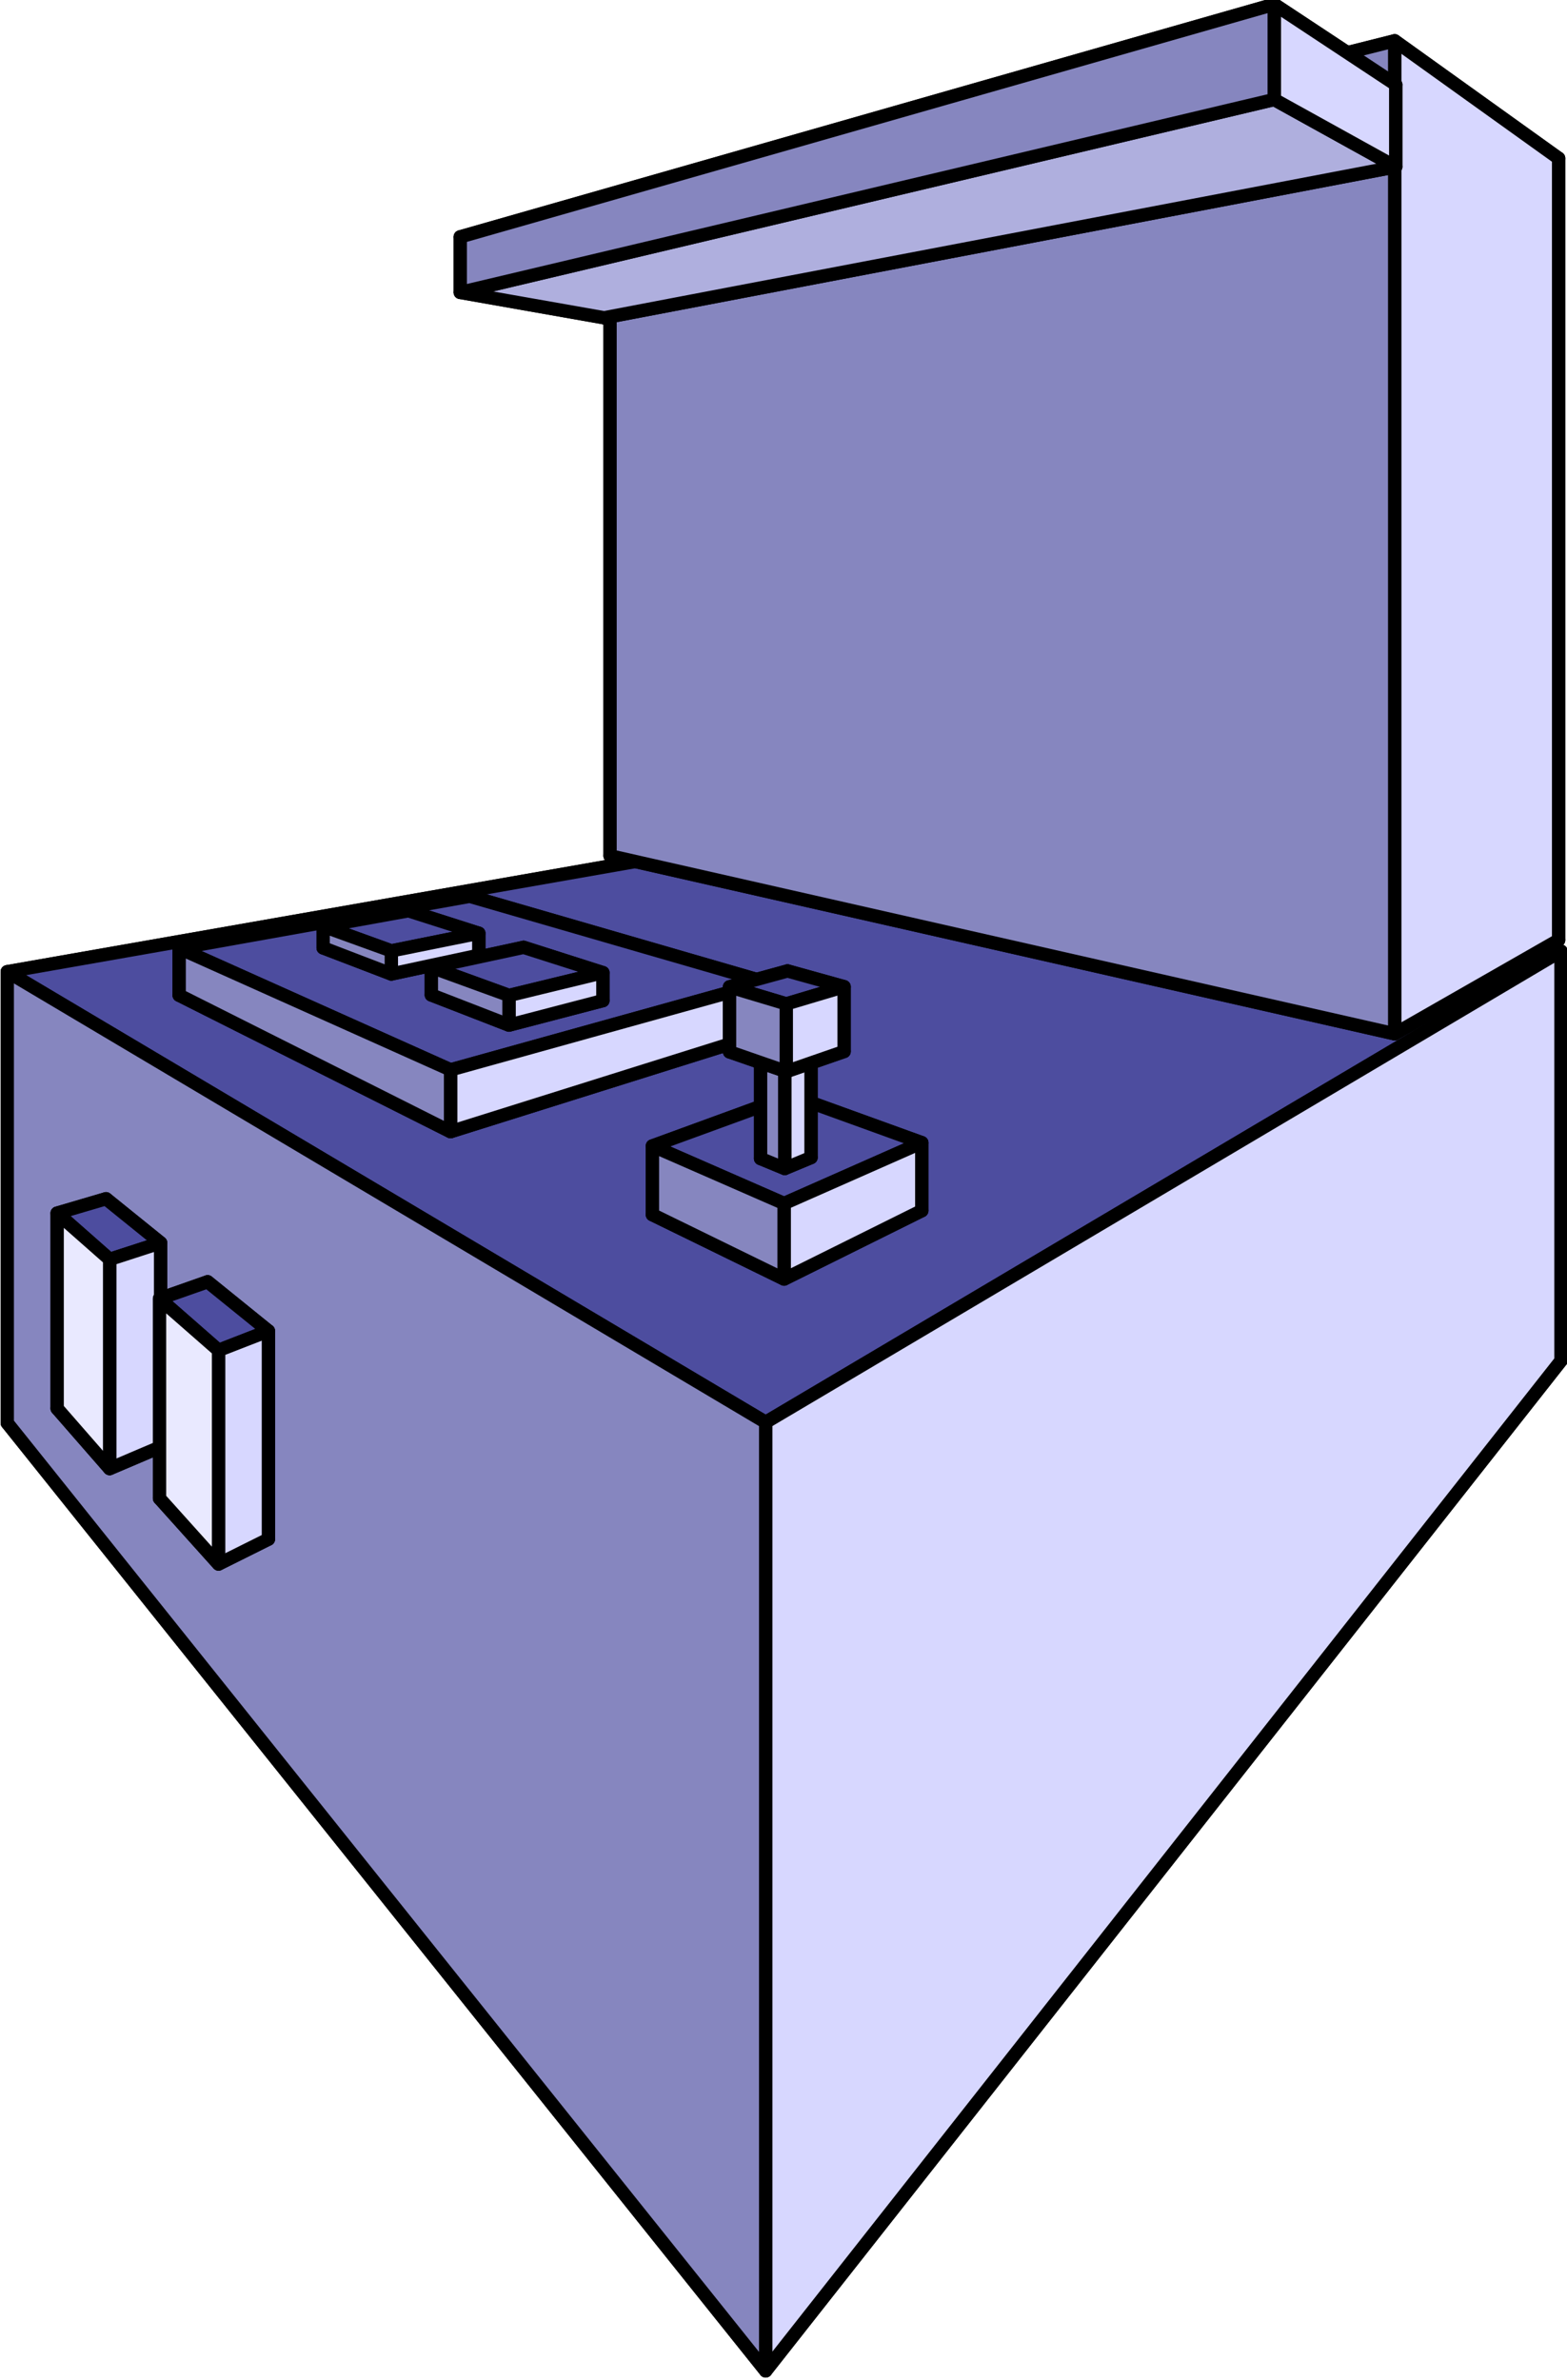 <?xml version="1.0" encoding="UTF-8" standalone="no"?>
<!-- Created with Inkscape (http://www.inkscape.org/) -->

<svg
   width="117.671mm"
   height="178.711mm"
   viewBox="0 0 117.671 178.711"
   version="1.1"
   id="svg1"
   sodipodi:docname="kensarcade.svg"
   inkscape:version="1.3.2 (091e20e, 2023-11-25, custom)"
   xmlns:inkscape="http://www.inkscape.org/namespaces/inkscape"
   xmlns:sodipodi="http://sodipodi.sourceforge.net/DTD/sodipodi-0.dtd"
   xmlns="http://www.w3.org/2000/svg"
   xmlns:svg="http://www.w3.org/2000/svg">
  <sodipodi:namedview
     id="namedview1"
     pagecolor="#ffffff"
     bordercolor="#000000"
     borderopacity="0.25"
     inkscape:showpageshadow="2"
     inkscape:pageopacity="0.0"
     inkscape:pagecheckerboard="0"
     inkscape:deskcolor="#d1d1d1"
     inkscape:document-units="mm"
     inkscape:zoom="1.4142136"
     inkscape:cx="-18.384776"
     inkscape:cy="471.99376"
     inkscape:window-width="3840"
     inkscape:window-height="2126"
     inkscape:window-x="2869"
     inkscape:window-y="-11"
     inkscape:window-maximized="1"
     inkscape:current-layer="layer1" />
  <defs
     id="defs1">
    <rect
       x="380.71"
       y="184.269"
       width="184.689"
       height="146.492"
       id="rect112" />
    <inkscape:perspective
       sodipodi:type="inkscape:persp3d"
       inkscape:vp_x="-51.12835 : 136.44386 : 1"
       inkscape:vp_y="0 : 999.99997 : 0"
       inkscape:vp_z="162.5996 : 134.1735 : 1"
       inkscape:persp3d-origin="52.615172 : 1.6604083 : 1"
       id="perspective1" />
  </defs>
  <g
     inkscape:label="Layer 1"
     inkscape:groupmode="layer"
     id="layer1"
     transform="translate(-140.457,-106.114)">
    <g
       sodipodi:type="inkscape:box3d"
       id="g1"
       style="fill:#000000;stroke:#000000"
       inkscape:perspectiveID="#perspective1"
       inkscape:corner0="1.0076137 : 0.073147302 : 0 : 1"
       inkscape:corner7="-0.044949474 : 0.005117776 : 1.256785 : 1">
      <path
         sodipodi:type="inkscape:box3dside"
         id="path6"
         style="fill:#e9e9ff;fill-rule:evenodd;stroke:#000000;stroke-linejoin:round"
         inkscape:box3dsidetype="11"
         d="m 203.393,168.136 54.281,9.401 v 30.757 l -54.281,-19.318 z"
         points="257.674,177.537 257.674,208.294 203.393,188.976 203.393,168.136 " />
      <path
         sodipodi:type="inkscape:box3dside"
         id="path1"
         style="fill:#353564;fill-rule:evenodd;stroke:#000000;stroke-linejoin:round"
         inkscape:box3dsidetype="6"
         d="m 141.003,179.082 v 33.886 l 62.39,-23.992 V 168.136 Z"
         points="141.003,212.968 203.393,188.976 203.393,168.136 141.003,179.082 " />
      <path
         sodipodi:type="inkscape:box3dside"
         id="path5"
         style="fill:#afafde;fill-rule:evenodd;stroke:#000000;stroke-linejoin:round"
         inkscape:box3dsidetype="13"
         d="m 141.003,212.968 56.951,71.181 59.72,-75.855 -54.281,-19.318 z"
         points="197.954,284.149 257.674,208.294 203.393,188.976 141.003,212.968 " />
      <path
         sodipodi:type="inkscape:box3dside"
         id="path2"
         style="fill:#4d4d9f;fill-rule:evenodd;stroke:#000000;stroke-linejoin:round"
         inkscape:box3dsidetype="5"
         d="m 141.003,179.082 56.951,33.836 59.72,-35.381 -54.281,-9.401 z"
         points="197.954,212.918 257.674,177.537 203.393,168.136 141.003,179.082 " />
      <path
         sodipodi:type="inkscape:box3dside"
         id="path4"
         style="fill:#d7d7ff;fill-rule:evenodd;stroke:#000000;stroke-linejoin:round"
         inkscape:box3dsidetype="14"
         d="m 197.954,212.918 v 71.231 L 257.674,208.294 v -30.757 z"
         points="197.954,284.149 257.674,208.294 257.674,177.537 197.954,212.918 " />
      <path
         sodipodi:type="inkscape:box3dside"
         id="path3"
         style="fill:#8686bf;fill-rule:evenodd;stroke:#000000;stroke-linejoin:round"
         inkscape:box3dsidetype="3"
         d="m 141.003,179.082 56.951,33.836 v 71.231 l -56.951,-71.181 z"
         points="197.954,212.918 197.954,284.149 141.003,212.968 141.003,179.082 " />
    </g>
    <g
       sodipodi:type="inkscape:box3d"
       id="g6"
       style="fill:#000000;stroke:#000000"
       inkscape:perspectiveID="#perspective1"
       inkscape:corner0="0.60633558 : 0.088297914 : 0 : 1"
       inkscape:corner7="0.22104635 : 0.082630135 : 0.27521931 : 1">
      <path
         sodipodi:type="inkscape:box3dside"
         id="path12"
         style="fill:#e9e9ff;fill-rule:evenodd;stroke:#000000;stroke-linejoin:round"
         inkscape:box3dsidetype="11"
         d="m 175.728,173.419 22.248,6.447 v 3.788 l -22.248,-7.223 z"
         points="197.976,179.866 197.976,183.654 175.728,176.431 175.728,173.419 " />
      <path
         sodipodi:type="inkscape:box3dside"
         id="path7"
         style="fill:#353564;fill-rule:evenodd;stroke:#000000;stroke-linejoin:round"
         inkscape:box3dsidetype="6"
         d="m 153.912,177.32 v 3.528 l 21.816,-4.417 v -3.012 z"
         points="153.912,180.848 175.728,176.431 175.728,173.419 153.912,177.32 " />
      <path
         sodipodi:type="inkscape:box3dside"
         id="path11"
         style="fill:#afafde;fill-rule:evenodd;stroke:#000000;stroke-linejoin:round"
         inkscape:box3dsidetype="13"
         d="m 153.912,180.848 20.379,10.245 23.685,-7.439 -22.248,-7.223 z"
         points="174.291,191.093 197.976,183.654 175.728,176.431 153.912,180.848 " />
      <path
         sodipodi:type="inkscape:box3dside"
         id="path8"
         style="fill:#4d4d9f;fill-rule:evenodd;stroke:#000000;stroke-linejoin:round"
         inkscape:box3dsidetype="5"
         d="m 153.912,177.32 20.379,9.131 23.685,-6.585 -22.248,-6.447 z"
         points="174.291,186.451 197.976,179.866 175.728,173.419 153.912,177.32 " />
      <path
         sodipodi:type="inkscape:box3dside"
         id="path10"
         style="fill:#d7d7ff;fill-rule:evenodd;stroke:#000000;stroke-linejoin:round"
         inkscape:box3dsidetype="14"
         d="m 174.291,186.451 v 4.642 l 23.685,-7.439 v -3.788 z"
         points="174.291,191.093 197.976,183.654 197.976,179.866 174.291,186.451 " />
      <path
         sodipodi:type="inkscape:box3dside"
         id="path9"
         style="fill:#8686bf;fill-rule:evenodd;stroke:#000000;stroke-linejoin:round"
         inkscape:box3dsidetype="3"
         d="m 153.912,177.32 20.379,9.131 v 4.642 L 153.912,180.848 Z"
         points="174.291,186.451 174.291,191.093 153.912,180.848 153.912,177.32 " />
    </g>
    <g
       sodipodi:type="inkscape:box3d"
       id="g12"
       style="fill:#000000;stroke:#000000"
       inkscape:perspectiveID="#perspective1"
       inkscape:corner0="0.036176856 : 0.089416308 : 0 : 1"
       inkscape:corner7="-0.056949001 : 0.084066521 : 0.1044163 : 1">
      <path
         sodipodi:type="inkscape:box3dside"
         id="path18"
         style="fill:#e9e9ff;fill-rule:evenodd;stroke:#000000;stroke-linejoin:round"
         inkscape:box3dsidetype="11"
         d="m 199.85,188.364 9.826,3.555 v 5.107 l -9.826,-3.972 z"
         points="209.676,191.918 209.676,197.026 199.85,193.054 199.85,188.364 " />
      <path
         sodipodi:type="inkscape:box3dside"
         id="path13"
         style="fill:#353564;fill-rule:evenodd;stroke:#000000;stroke-linejoin:round"
         inkscape:box3dsidetype="6"
         d="m 189.45,192.164 v 5.163 l 10.4,-4.273 v -4.69 z"
         points="189.45,197.327 199.85,193.054 199.85,188.364 189.45,192.164 " />
      <path
         sodipodi:type="inkscape:box3dside"
         id="path17"
         style="fill:#afafde;fill-rule:evenodd;stroke:#000000;stroke-linejoin:round"
         inkscape:box3dsidetype="13"
         d="m 189.45,197.327 9.887,4.833 10.339,-5.135 -9.826,-3.972 z"
         points="199.337,202.16 209.676,197.026 199.85,193.054 189.45,197.327 " />
      <path
         sodipodi:type="inkscape:box3dside"
         id="path14"
         style="fill:#4d4d9f;fill-rule:evenodd;stroke:#000000;stroke-linejoin:round"
         inkscape:box3dsidetype="5"
         d="m 189.45,192.164 9.887,4.324 10.339,-4.569 -9.826,-3.555 z"
         points="199.337,196.488 209.676,191.918 199.85,188.364 189.45,192.164 " />
      <path
         sodipodi:type="inkscape:box3dside"
         id="path16"
         style="fill:#d7d7ff;fill-rule:evenodd;stroke:#000000;stroke-linejoin:round"
         inkscape:box3dsidetype="14"
         d="m 199.337,196.488 v 5.673 l 10.339,-5.135 v -5.107 z"
         points="199.337,202.16 209.676,197.026 209.676,191.918 199.337,196.488 " />
      <path
         sodipodi:type="inkscape:box3dside"
         id="path15"
         style="fill:#8686bf;fill-rule:evenodd;stroke:#000000;stroke-linejoin:round"
         inkscape:box3dsidetype="3"
         d="m 189.45,192.164 9.887,4.324 v 5.673 l -9.887,-4.833 z"
         points="199.337,196.488 199.337,202.16 189.45,197.327 189.45,192.164 " />
    </g>
    <g
       sodipodi:type="inkscape:box3d"
       id="g24"
       style="fill:#000000;stroke:#000000"
       inkscape:perspectiveID="#perspective1"
       inkscape:corner0="-0.041578383 : 0.099241053 : 0 : 1"
       inkscape:corner7="-0.057362067 : 0.09191276 : 0.018298906 : 1">
      <path
         sodipodi:type="inkscape:box3dside"
         id="path29"
         style="fill:#e9e9ff;fill-rule:evenodd;stroke:#000000;stroke-linejoin:round"
         inkscape:box3dsidetype="11"
         d="m 199.549,184.813 1.81,0.598 v 7.626 l -1.81,-0.722 z"
         points="201.359,185.411 201.359,193.037 199.549,192.316 199.549,184.813 " />
      <path
         sodipodi:type="inkscape:box3dside"
         id="path24"
         style="fill:#353564;fill-rule:evenodd;stroke:#000000;stroke-linejoin:round"
         inkscape:box3dsidetype="6"
         d="m 197.572,185.465 v 7.646 l 1.976,-0.795 v -7.503 z"
         points="197.572,193.111 199.549,192.316 199.549,184.813 197.572,185.465 " />
      <path
         sodipodi:type="inkscape:box3dside"
         id="path28"
         style="fill:#afafde;fill-rule:evenodd;stroke:#000000;stroke-linejoin:round"
         inkscape:box3dsidetype="13"
         d="m 197.572,193.111 1.812,0.749 1.974,-0.823 -1.81,-0.722 z"
         points="199.385,193.86 201.359,193.037 199.549,192.316 197.572,193.111 " />
      <path
         sodipodi:type="inkscape:box3dside"
         id="path25"
         style="fill:#4d4d9f;fill-rule:evenodd;stroke:#000000;stroke-linejoin:round"
         inkscape:box3dsidetype="5"
         d="m 197.572,185.465 1.812,0.621 1.974,-0.675 -1.81,-0.598 z"
         points="199.385,186.086 201.359,185.411 199.549,184.813 197.572,185.465 " />
      <path
         sodipodi:type="inkscape:box3dside"
         id="path27"
         style="fill:#d7d7ff;fill-rule:evenodd;stroke:#000000;stroke-linejoin:round"
         inkscape:box3dsidetype="14"
         d="m 199.385,186.086 v 7.774 l 1.974,-0.823 v -7.626 z"
         points="199.385,193.86 201.359,193.037 201.359,185.411 199.385,186.086 " />
      <path
         sodipodi:type="inkscape:box3dside"
         id="path26"
         style="fill:#8686bf;fill-rule:evenodd;stroke:#000000;stroke-linejoin:round"
         inkscape:box3dsidetype="3"
         d="m 197.572,185.465 1.812,0.621 v 7.774 l -1.812,-0.749 z"
         points="199.385,186.086 199.385,193.86 197.572,193.111 197.572,185.465 " />
    </g>
    <g
       sodipodi:type="inkscape:box3d"
       id="g35"
       style="fill:#000000;stroke:#000000"
       inkscape:perspectiveID="#perspective1"
       inkscape:corner0="-0.02049209 : 0.10359829 : 0 : 1"
       inkscape:corner7="-0.058357103 : 0.0988149 : 0.041204461 : 1">
      <path
         sodipodi:type="inkscape:box3dside"
         id="path40"
         style="fill:#e9e9ff;fill-rule:evenodd;stroke:#000000;stroke-linejoin:round"
         inkscape:box3dsidetype="11"
         d="m 199.594,179.025 4.248,1.181 v 4.867 l -4.248,-1.361 z"
         points="203.843,180.205 203.843,185.072 199.594,183.711 199.594,179.025 " />
      <path
         sodipodi:type="inkscape:box3dside"
         id="path35"
         style="fill:#353564;fill-rule:evenodd;stroke:#000000;stroke-linejoin:round"
         inkscape:box3dsidetype="6"
         d="m 195.242,180.218 v 4.883 l 4.352,-1.391 v -4.686 z"
         points="195.242,185.102 199.594,183.711 199.594,179.025 195.242,180.218 " />
      <path
         sodipodi:type="inkscape:box3dside"
         id="path39"
         style="fill:#afafde;fill-rule:evenodd;stroke:#000000;stroke-linejoin:round"
         inkscape:box3dsidetype="13"
         d="m 195.242,185.102 4.259,1.477 4.341,-1.506 -4.248,-1.361 z"
         points="199.501,186.578 203.843,185.072 199.594,183.711 195.242,185.102 " />
      <path
         sodipodi:type="inkscape:box3dside"
         id="path36"
         style="fill:#4d4d9f;fill-rule:evenodd;stroke:#000000;stroke-linejoin:round"
         inkscape:box3dsidetype="5"
         d="m 195.242,180.218 4.259,1.28 4.341,-1.293 -4.248,-1.181 z"
         points="199.501,181.499 203.843,180.205 199.594,179.025 195.242,180.218 " />
      <path
         sodipodi:type="inkscape:box3dside"
         id="path38"
         style="fill:#d7d7ff;fill-rule:evenodd;stroke:#000000;stroke-linejoin:round"
         inkscape:box3dsidetype="14"
         d="m 199.501,181.499 v 5.08 l 4.341,-1.506 v -4.867 z"
         points="199.501,186.578 203.843,185.072 203.843,180.205 199.501,181.499 " />
      <path
         sodipodi:type="inkscape:box3dside"
         id="path37"
         style="fill:#8686bf;fill-rule:evenodd;stroke:#000000;stroke-linejoin:round"
         inkscape:box3dsidetype="3"
         d="m 195.242,180.218 4.259,1.28 v 5.08 l -4.259,-1.477 z"
         points="199.501,181.499 199.501,186.578 195.242,185.102 195.242,180.218 " />
    </g>
    <g
       sodipodi:type="inkscape:box3d"
       id="g56"
       style="fill:#000000;stroke:#000000"
       inkscape:perspectiveID="#perspective1"
       inkscape:corner0="0.37599633 : 0.097240292 : 0 : 1"
       inkscape:corner7="0.2884954 : 0.095002531 : 0.066826298 : 1">
      <path
         sodipodi:type="inkscape:box3dside"
         id="path61"
         style="fill:#e9e9ff;fill-rule:evenodd;stroke:#000000;stroke-linejoin:round"
         inkscape:box3dsidetype="11"
         d="m 171.131,174.507 5.281,1.687 v 1.651 l -5.281,-1.787 z"
         points="176.412,176.193 176.412,177.844 171.131,176.058 171.131,174.507 " />
      <path
         sodipodi:type="inkscape:box3dside"
         id="path56"
         style="fill:#353564;fill-rule:evenodd;stroke:#000000;stroke-linejoin:round"
         inkscape:box3dsidetype="6"
         d="m 164.723,175.665 v 1.626 l 6.407,-1.234 v -1.551 z"
         points="164.723,177.291 171.131,176.058 171.131,174.507 164.723,175.665 " />
      <path
         sodipodi:type="inkscape:box3dside"
         id="path60"
         style="fill:#afafde;fill-rule:evenodd;stroke:#000000;stroke-linejoin:round"
         inkscape:box3dsidetype="13"
         d="m 164.723,177.291 5.12,1.963 6.568,-1.41 -5.281,-1.787 z"
         points="169.843,179.255 176.412,177.844 171.131,176.058 164.723,177.291 " />
      <path
         sodipodi:type="inkscape:box3dside"
         id="path57"
         style="fill:#4d4d9f;fill-rule:evenodd;stroke:#000000;stroke-linejoin:round"
         inkscape:box3dsidetype="5"
         d="m 164.723,175.665 5.12,1.853 6.568,-1.325 -5.281,-1.687 z"
         points="169.843,177.518 176.412,176.193 171.131,174.507 164.723,175.665 " />
      <path
         sodipodi:type="inkscape:box3dside"
         id="path59"
         style="fill:#d7d7ff;fill-rule:evenodd;stroke:#000000;stroke-linejoin:round"
         inkscape:box3dsidetype="14"
         d="m 169.843,177.518 v 1.737 l 6.568,-1.41 v -1.651 z"
         points="169.843,179.255 176.412,177.844 176.412,176.193 169.843,177.518 " />
      <path
         sodipodi:type="inkscape:box3dside"
         id="path58"
         style="fill:#8686bf;fill-rule:evenodd;stroke:#000000;stroke-linejoin:round"
         inkscape:box3dsidetype="3"
         d="m 164.723,175.665 5.12,1.853 v 1.737 l -5.12,-1.963 z"
         points="169.843,177.518 169.843,179.255 164.723,177.291 164.723,175.665 " />
    </g>
    <g
       sodipodi:type="inkscape:box3d"
       id="g61"
       style="fill:#000000;stroke:#000000"
       inkscape:perspectiveID="#perspective1"
       inkscape:corner0="0.24213562 : 0.097066968 : 0 : 1"
       inkscape:corner7="0.16107595 : 0.094480895 : 0.0697691 : 1">
      <path
         sodipodi:type="inkscape:box3dside"
         id="path67"
         style="fill:#e9e9ff;fill-rule:evenodd;stroke:#000000;stroke-linejoin:round"
         inkscape:box3dsidetype="11"
         d="m 179.773,177.251 5.956,1.901 v 2.101 l -5.956,-2.031 z"
         points="185.73,179.152 185.73,181.253 179.773,179.222 179.773,177.251 " />
      <path
         sodipodi:type="inkscape:box3dside"
         id="path62"
         style="fill:#353564;fill-rule:evenodd;stroke:#000000;stroke-linejoin:round"
         inkscape:box3dsidetype="6"
         d="m 172.849,178.745 v 2.082 l 6.925,-1.605 v -1.971 z"
         points="172.849,180.827 179.773,179.222 179.773,177.251 172.849,178.745 " />
      <path
         sodipodi:type="inkscape:box3dside"
         id="path66"
         style="fill:#afafde;fill-rule:evenodd;stroke:#000000;stroke-linejoin:round"
         inkscape:box3dsidetype="13"
         d="m 172.849,180.827 5.831,2.265 7.05,-1.839 -5.956,-2.031 z"
         points="178.679,183.092 185.73,181.253 179.773,179.222 172.849,180.827 " />
      <path
         sodipodi:type="inkscape:box3dside"
         id="path63"
         style="fill:#4d4d9f;fill-rule:evenodd;stroke:#000000;stroke-linejoin:round"
         inkscape:box3dsidetype="5"
         d="m 172.849,178.745 5.831,2.12 7.05,-1.713 -5.956,-1.901 z"
         points="178.679,180.865 185.73,179.152 179.773,177.251 172.849,178.745 " />
      <path
         sodipodi:type="inkscape:box3dside"
         id="path65"
         style="fill:#d7d7ff;fill-rule:evenodd;stroke:#000000;stroke-linejoin:round"
         inkscape:box3dsidetype="14"
         d="m 178.679,180.865 v 2.227 l 7.05,-1.839 v -2.101 z"
         points="178.679,183.092 185.73,181.253 185.73,179.152 178.679,180.865 " />
      <path
         sodipodi:type="inkscape:box3dside"
         id="path64"
         style="fill:#8686bf;fill-rule:evenodd;stroke:#000000;stroke-linejoin:round"
         inkscape:box3dsidetype="3"
         d="m 172.849,178.745 5.831,2.12 v 2.227 l -5.831,-2.265 z"
         points="178.679,180.865 178.679,183.092 172.849,180.827 172.849,178.745 " />
    </g>
    <g
       sodipodi:type="inkscape:box3d"
       id="g67"
       style="fill:#000000;stroke:#000000"
       inkscape:perspectiveID="#perspective1"
       inkscape:corner0="0.070190553 : 0.16087809 : 0 : 1"
       inkscape:corner7="-0.33437542 : 0.11124405 : 0.17987498 : 1">
      <path
         sodipodi:type="inkscape:box3dside"
         id="path73"
         style="fill:#e9e9ff;fill-rule:evenodd;stroke:#000000;stroke-linejoin:round"
         inkscape:box3dsidetype="11"
         d="m 203.073,127.833 54.426,-9.832 v 58.704 l -54.426,-9.167 z"
         points="257.498,118.001 257.498,176.705 203.073,167.538 203.073,127.833 " />
      <path
         sodipodi:type="inkscape:box3dside"
         id="path68"
         style="fill:#353564;fill-rule:evenodd;stroke:#000000;stroke-linejoin:round"
         inkscape:box3dsidetype="6"
         d="m 186.268,123.998 v 46.379 l 16.805,-2.838 v -39.705 z"
         points="186.268,170.376 203.073,167.538 203.073,127.833 186.268,123.998 " />
      <path
         sodipodi:type="inkscape:box3dside"
         id="path72"
         style="fill:#afafde;fill-rule:evenodd;stroke:#000000;stroke-linejoin:round"
         inkscape:box3dsidetype="13"
         d="m 186.268,170.376 58.92,13.369 12.311,-7.041 -54.426,-9.167 z"
         points="245.187,183.745 257.498,176.705 203.073,167.538 186.268,170.376 " />
      <path
         sodipodi:type="inkscape:box3dside"
         id="path69"
         style="fill:#4d4d9f;fill-rule:evenodd;stroke:#000000;stroke-linejoin:round"
         inkscape:box3dsidetype="5"
         d="m 186.268,123.998 58.92,-14.82 12.311,8.823 -54.426,9.832 z"
         points="245.187,109.178 257.498,118.001 203.073,127.833 186.268,123.998 " />
      <path
         sodipodi:type="inkscape:box3dside"
         id="path71"
         style="fill:#d7d7ff;fill-rule:evenodd;stroke:#000000;stroke-linejoin:round"
         inkscape:box3dsidetype="14"
         d="m 245.187,109.178 v 74.568 l 12.311,-7.041 v -58.704 z"
         points="245.187,183.745 257.498,176.705 257.498,118.001 245.187,109.178 " />
      <path
         sodipodi:type="inkscape:box3dside"
         id="path70"
         style="fill:#8686bf;fill-rule:evenodd;stroke:#000000;stroke-linejoin:round"
         inkscape:box3dsidetype="3"
         d="m 186.268,123.998 58.92,-14.82 v 74.568 l -58.92,-13.369 z"
         points="245.187,109.178 245.187,183.745 186.268,170.376 186.268,123.998 " />
    </g>
    <g
       sodipodi:type="inkscape:box3d"
       id="g73"
       style="fill:#000000;stroke:#000000"
       inkscape:perspectiveID="#perspective1"
       inkscape:corner0="0.21067817 : 0.16442132 : 0 : 1"
       inkscape:corner7="-0.29336511 : 0.1593702 : 0.1115692 : 1">
      <path
         sodipodi:type="inkscape:box3dside"
         id="path79"
         style="fill:#e9e9ff;fill-rule:evenodd;stroke:#000000;stroke-linejoin:round"
         inkscape:box3dsidetype="11"
         d="m 185.822,126.158 59.444,-13.69 v 6.173 l -59.444,11.337 z"
         points="245.266,112.467 245.266,118.641 185.822,129.978 185.822,126.158 " />
      <path
         sodipodi:type="inkscape:box3dside"
         id="path74"
         style="fill:#353564;fill-rule:evenodd;stroke:#000000;stroke-linejoin:round"
         inkscape:box3dsidetype="6"
         d="m 175.019,123.9 v 4.172 l 10.804,1.905 v -3.82 z"
         points="175.019,128.073 185.822,129.978 185.822,126.158 175.019,123.9 " />
      <path
         sodipodi:type="inkscape:box3dside"
         id="path75"
         style="fill:#4d4d9f;fill-rule:evenodd;stroke:#000000;stroke-linejoin:round"
         inkscape:box3dsidetype="5"
         d="m 175.019,123.9 61.123,-17.462 9.124,6.029 -59.444,13.69 z"
         points="236.142,106.439 245.266,112.467 185.822,126.158 175.019,123.9 " />
      <path
         sodipodi:type="inkscape:box3dside"
         id="path78"
         style="fill:#afafde;fill-rule:evenodd;stroke:#000000;stroke-linejoin:round"
         inkscape:box3dsidetype="13"
         d="m 175.019,128.073 61.123,-14.486 9.124,5.054 -59.444,11.337 z"
         points="236.142,113.587 245.266,118.641 185.822,129.978 175.019,128.073 " />
      <path
         sodipodi:type="inkscape:box3dside"
         id="path77"
         style="fill:#d7d7ff;fill-rule:evenodd;stroke:#000000;stroke-linejoin:round"
         inkscape:box3dsidetype="14"
         d="m 236.142,106.439 v 7.148 l 9.124,5.054 v -6.173 z"
         points="236.142,113.587 245.266,118.641 245.266,112.467 236.142,106.439 " />
      <path
         sodipodi:type="inkscape:box3dside"
         id="path76"
         style="fill:#8686bf;fill-rule:evenodd;stroke:#000000;stroke-linejoin:round"
         inkscape:box3dsidetype="3"
         d="m 175.019,123.9 61.123,-17.462 v 7.148 l -61.123,14.486 z"
         points="236.142,106.439 236.142,113.587 175.019,128.073 175.019,123.9 " />
    </g>
    <g
       sodipodi:type="inkscape:box3d"
       id="g95"
       style="fill:#000000;stroke:#000000"
       inkscape:perspectiveID="#perspective1"
       inkscape:corner0="0.75567117 : 0.05094998 : 0 : 1"
       inkscape:corner7="0.64181377 : 0.025794184 : -0.040694417 : 1">
      <path
         sodipodi:type="inkscape:box3dside"
         id="path97"
         style="fill:#8686bf;fill-rule:evenodd;stroke:#000000;stroke-linejoin:round"
         inkscape:box3dsidetype="3"
         d="m 148.419,196.131 4.098,3.311 v 15.322 l -4.098,-4.305 z"
         points="152.517,199.442 152.517,214.764 148.419,210.459 148.419,196.131 " />
      <path
         sodipodi:type="inkscape:box3dside"
         id="path95"
         style="fill:#353564;fill-rule:evenodd;stroke:#000000;stroke-linejoin:round"
         inkscape:box3dsidetype="6"
         d="m 148.419,196.131 v 14.328 l -3.669,1.419 v -14.668 z"
         points="148.419,210.459 144.749,211.878 144.749,197.21 148.419,196.131 " />
      <path
         sodipodi:type="inkscape:box3dside"
         id="path99"
         style="fill:#afafde;fill-rule:evenodd;stroke:#000000;stroke-linejoin:round"
         inkscape:box3dsidetype="13"
         d="m 148.419,210.459 4.098,4.305 -3.826,1.63 -3.941,-4.515 z"
         points="152.517,214.764 148.69,216.394 144.749,211.878 148.419,210.459 " />
      <path
         sodipodi:type="inkscape:box3dside"
         id="path96"
         style="fill:#4d4d9f;fill-rule:evenodd;stroke:#000000;stroke-linejoin:round"
         inkscape:box3dsidetype="5"
         d="m 148.419,196.131 4.098,3.311 -3.826,1.24 -3.941,-3.472 z"
         points="152.517,199.442 148.69,200.682 144.749,197.21 148.419,196.131 " />
      <path
         sodipodi:type="inkscape:box3dside"
         id="path98"
         style="fill:#d7d7ff;fill-rule:evenodd;stroke:#000000;stroke-linejoin:round"
         inkscape:box3dsidetype="14"
         d="m 152.517,199.442 v 15.322 l -3.826,1.63 v -15.711 z"
         points="152.517,214.764 148.69,216.394 148.69,200.682 152.517,199.442 " />
      <path
         sodipodi:type="inkscape:box3dside"
         id="path100"
         style="fill:#e9e9ff;fill-rule:evenodd;stroke:#000000;stroke-linejoin:round"
         inkscape:box3dsidetype="11"
         d="m 144.749,197.21 3.941,3.472 v 15.711 l -3.941,-4.515 z"
         points="148.69,200.682 148.69,216.394 144.749,211.878 144.749,197.21 " />
    </g>
    <g
       sodipodi:type="inkscape:box3d"
       id="g100"
       style="fill:#000000;stroke:#000000"
       inkscape:perspectiveID="#perspective1"
       inkscape:corner0="0.55491154 : 0.050842003 : 0 : 1"
       inkscape:corner7="0.45536886 : 0.02808768 : -0.037276115 : 1">
      <path
         sodipodi:type="inkscape:box3dside"
         id="path103"
         style="fill:#8686bf;fill-rule:evenodd;stroke:#000000;stroke-linejoin:round"
         inkscape:box3dsidetype="3"
         d="m 156.048,202.366 4.563,3.692 v 15.635 l -4.563,-4.693 z"
         points="160.612,206.058 160.612,221.693 156.048,216.999 156.048,202.366 " />
      <path
         sodipodi:type="inkscape:box3dside"
         id="path101"
         style="fill:#353564;fill-rule:evenodd;stroke:#000000;stroke-linejoin:round"
         inkscape:box3dsidetype="6"
         d="m 156.048,202.366 v 14.634 l -3.611,1.63 v -14.993 z"
         points="156.048,216.999 152.437,218.629 152.437,203.636 156.048,202.366 " />
      <path
         sodipodi:type="inkscape:box3dside"
         id="path105"
         style="fill:#afafde;fill-rule:evenodd;stroke:#000000;stroke-linejoin:round"
         inkscape:box3dsidetype="13"
         d="m 156.048,216.999 4.563,4.693 -3.744,1.867 -4.43,-4.931 z"
         points="160.612,221.693 156.867,223.56 152.437,218.629 156.048,216.999 " />
      <path
         sodipodi:type="inkscape:box3dside"
         id="path102"
         style="fill:#4d4d9f;fill-rule:evenodd;stroke:#000000;stroke-linejoin:round"
         inkscape:box3dsidetype="5"
         d="m 156.048,202.366 4.563,3.692 -3.744,1.456 -4.43,-3.879 z"
         points="160.612,206.058 156.867,207.514 152.437,203.636 156.048,202.366 " />
      <path
         sodipodi:type="inkscape:box3dside"
         id="path104"
         style="fill:#d7d7ff;fill-rule:evenodd;stroke:#000000;stroke-linejoin:round"
         inkscape:box3dsidetype="14"
         d="m 160.612,206.058 v 15.635 l -3.744,1.867 v -16.046 z"
         points="160.612,221.693 156.867,223.56 156.867,207.514 160.612,206.058 " />
      <path
         sodipodi:type="inkscape:box3dside"
         id="path106"
         style="fill:#e9e9ff;fill-rule:evenodd;stroke:#000000;stroke-linejoin:round"
         inkscape:box3dsidetype="11"
         d="m 152.437,203.636 4.43,3.879 v 16.046 l -4.43,-4.931 z"
         points="156.867,207.514 156.867,223.56 152.437,218.629 152.437,203.636 " />
    </g>
  </g>
</svg>

